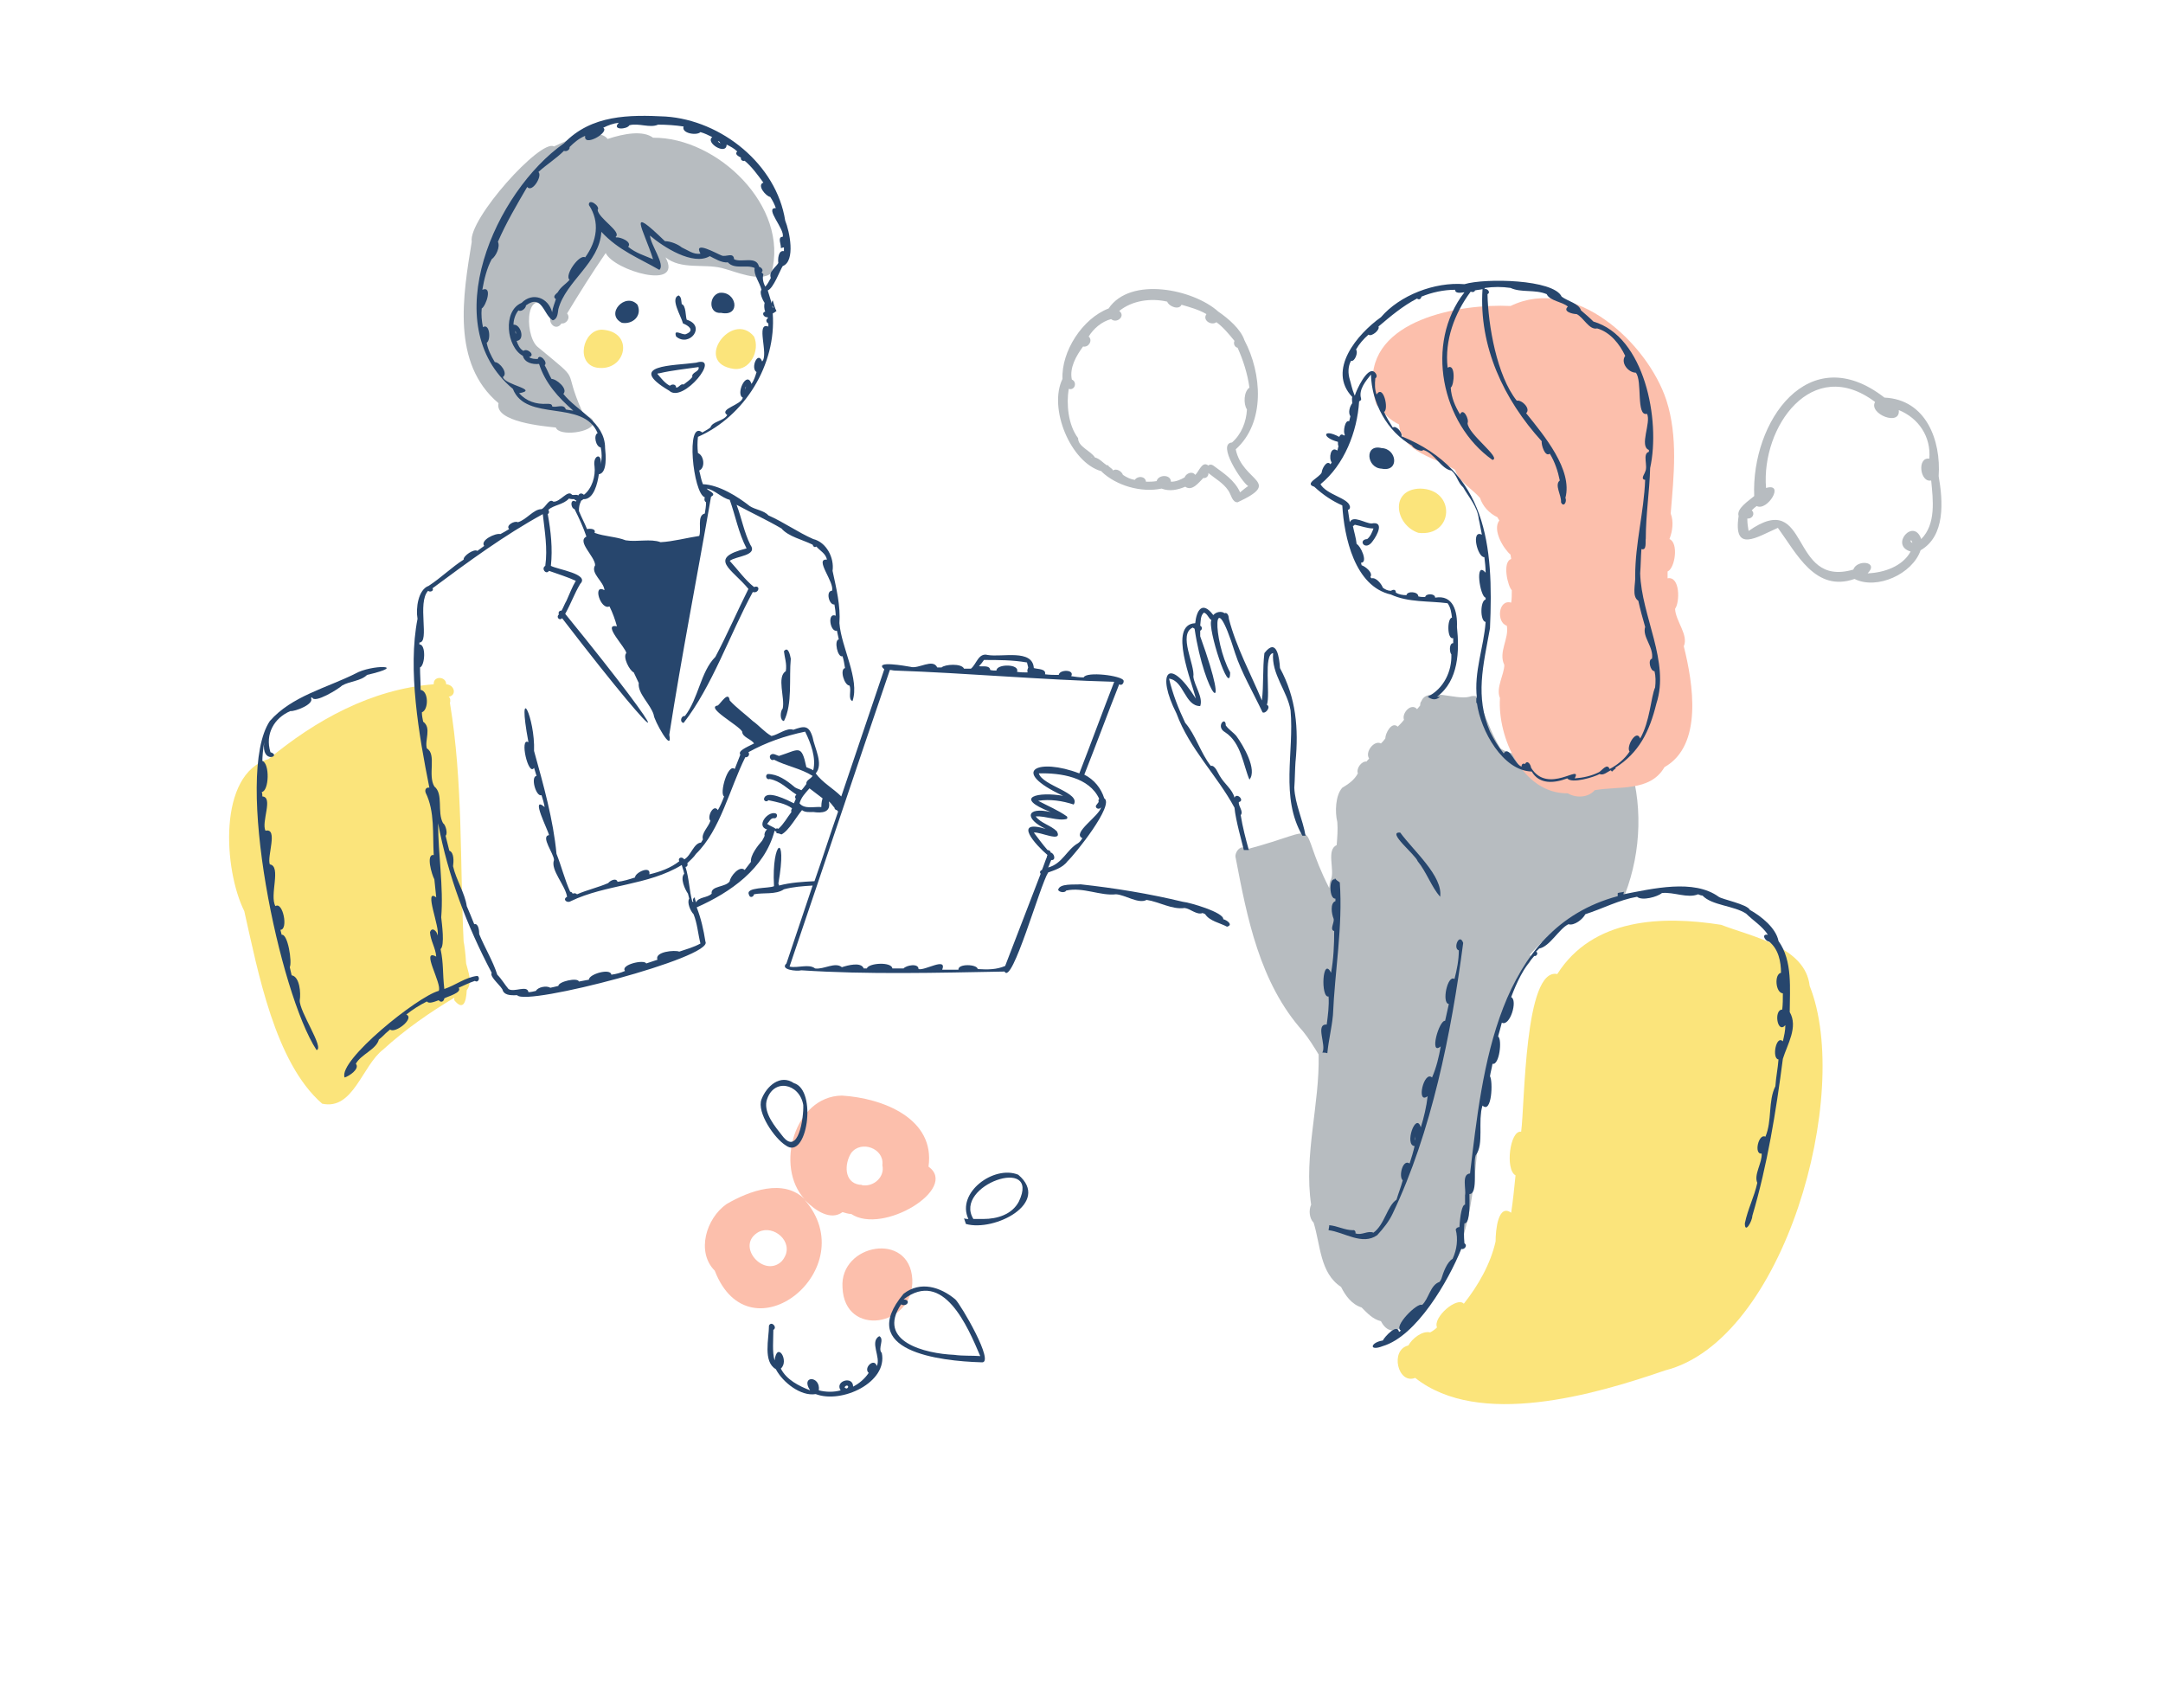 <?xml version="1.0" encoding="utf-8"?>
<!-- Generator: Adobe Illustrator 24.3.0, SVG Export Plug-In . SVG Version: 6.00 Build 0)  -->
<svg version="1.1" id="レイヤー_1" xmlns="http://www.w3.org/2000/svg" xmlns:xlink="http://www.w3.org/1999/xlink" x="0px"
	 y="0px" viewBox="0 0 347.1 274.1" style="enable-background:new 0 0 347.1 274.1;" xml:space="preserve">
<style type="text/css">
	.st0{fill:#FBE47B;}
	.st1{fill:#B7BCC0;}
	.st2{fill:#FCBFAC;}
	.st3{fill:#27466D;}
</style>
<g id="レイヤー_1_1_">
</g>
<g id="作業レイヤー">
	<g>
		<path class="st0" d="M227.6,85.5c5.7,0.7,6.1-7,0.3-7.1C223,78.5,223.8,84.2,227.6,85.5z"/>
		<path class="st0" d="M117.8,59.2c2.6,0.3,4.2-3,3.2-5.2C117.5,49.7,111.1,58.3,117.8,59.2z"/>
		<path class="st0" d="M96.6,52.9c-3.1,0-4.3,5.5-0.8,6.1C100.5,59.7,101.9,53.2,96.6,52.9z"/>
		<path class="st0" d="M74.8,154.6c-0.1-1.7-0.3-3.1-0.4-3.5c-0.6-12.5-0.1-25.7-2.2-38.3c0.1-0.3,0.1-0.8-0.2-1l0,0
			c1.3-0.2,1-1.9-0.4-2c0-1.3-2.1-1.4-2,0c-10.1,0.8-19,5.8-26.5,12c-8.2,2.4-7.2,17.8-3.9,24.4c2.2,9.7,4.9,24.3,12.5,30.9
			c5,1.1,6.4-6.1,9.8-8.7c3.5-3.2,7.4-5.9,11.4-8.3c0,0.1,0,0.3,0,0.4c1.4,1.7,1.9,0.4,2-1.6C75.9,157.6,75.1,155.9,74.8,154.6z"/>
		<path class="st0" d="M290.4,158.2c-0.7-6.3-9.3-7.9-14.2-9.8c-9.5-1.5-20.6-1.1-26.3,7.9c-5.3-1.1-5.2,21-5.8,25.3
			c-1.8-0.3-2.6,6.1-0.9,7c-0.2,2-0.4,4-0.7,6c-2.1-1.5-2.5,2.8-2.5,4.6c-0.8,3.6-2.8,7.1-5.1,10c-1.1-1.2-5,2.2-4.3,3.8
			c-0.3,0.3-0.7,0.6-1.1,0.8c-1.3-0.3-2.9,1-3.5,2.1c-3,0.7-1.7,6.3,1.1,5.2c10.2,8.1,28.8,2.7,40.1-1.2
			C286.3,215.1,297.3,175.5,290.4,158.2L290.4,158.2z"/>
		<path class="st1" d="M95.2,67.8c0-1-1.3-0.9-1.7-1.6c-3.5-7.8,0.3-4.3-7.3-10.6c-2.2-2.1-1.8-10.7,2.5-5.3
			c-1.2,1.1,0.4,3.1,1.4,1.6c0.8,0.1,1.5-0.9,0.9-1.6c2-3.3,4-6.5,6.2-9.7c1.3,2.8,12.5,6.1,9.6,0.7c2.5,2,6.1,1,9,1.7
			c2.1,0.5,6.2,2.4,8,0.8c2.9-10.7-8.7-21.8-19-21.7c-1.6-1.2-4.6-0.7-7.3,0.2c-0.7-1-3-1.5-8.6,1.2c-2.1-1.3-13.8,11.7-13.2,15.3
			c-1.4,8.6-3.3,19.5,4.3,25.9c-0.7,3,7.3,3.7,9.2,3.9C89.7,70.1,95.2,69.4,95.2,67.8z"/>
		<path class="st1" d="M209.1,165.5c0.9,1.1,1.7,2.4,2.5,3.7c0.2,8-2.4,16.1-1.2,24.1c-0.4,0.9-0.3,2.2,0.4,2.9
			c1.1,3.5,1,8.1,4.4,10.3c0.7,1.4,1.7,2.8,3.3,3.3c0.9,0.9,1.8,1.9,3.1,2.2c2,3.8,5.2-0.7,6.8-2.6c10.4-10.1,7.3-26.3,10.7-39.2
			c1.1-1.4,1.3-4.3,1.5-6.1c0.2-0.8,0.5-1.5,0.8-2.3l0,0c0.9-2.1,1.5-4.4,2.9-6.2c0.6-0.5,1.9-1.5,1.2-2.4c0.6-0.7,1.2-1.3,1.9-2
			c0.5,0.1,1-0.4,0.9-0.9c3.4-3.5,8.6-4.6,12.5-6.9c2.6-6.8,2.9-14.8,0.4-21.7c-0.5-2.8-10.9,6-17.1,1c1,0,3.2,1.8,3.4,0.1
			c-1.3-2-4.8-1.3-6.7-2.7c-1.2-1.9-2-4-2.8-6c-0.2-0.4-0.1-1.1-0.6-1.3c0.3-1.1-0.8-1.3-1.6-1c-2.2,0.6-6.8-1.6-7.7,0.7
			c-0.2,0.2-0.2,0.5-0.2,0.7c-0.2,0.2-0.3,0.4-0.5,0.6c-0.9-1.1-2.5,0.6-2.1,1.7c-0.3,0.4-0.6,0.7-1,1.1c-1-0.9-2,1.1-2,1.9
			c-0.2,0.3-0.4,0.5-0.7,0.8c-1.1-0.6-2.6,1.4-1.9,2.4c-0.1,0.2-0.3,0.3-0.4,0.5c-0.8-0.1-1.7,1.1-1.4,1.9c-0.6,1.1-1.5,1.7-2.5,2.3
			c-1.1,1.2-1.2,3.9-0.8,5.5c0.1,1.2,0,2.4-0.1,3.7c-1.7,0.8-0.3,3.9-0.9,5.5c-0.3,0.4-0.2,0.9-0.3,1.4c-5.7-11.2-0.1-9.7-13.3-6.2
			c-0.8-1-2,0.5-1.7,1.4C200.1,147.1,202.1,157.7,209.1,165.5z"/>
		<path class="st1" d="M311.1,76.4c0.4-5.7-2-12.3-8.7-12.6c-12.2-9.5-21.4,3.9-20.9,15.8c-0.8,0.7-2.9,2-2.5,3.2
			c-0.9,6,2.9,3.4,6.3,1.9c3,4.1,6,10.4,12.3,8.2c3.6,1.8,9.3-0.8,10.6-4.6C312.2,86,311.8,80.4,311.1,76.4z M306.6,86.9
			c0-0.1,0-0.2,0.1-0.2l0,0c0.1,0.1,0.1,0.3,0.2,0.4C306.8,87.1,306.7,87,306.6,86.9z M308.3,86.5c-1.2-3.5-5.1,1-1.7,2
			c-1.3,2.4-4.3,3.4-6.9,3.5c1.9-1.9-1.7-2.3-2.3-0.6c-10.4,3-6.8-13.2-16.8-6.2c-0.1-0.6-0.2-1.2-0.2-1.8c0,0,0-0.1,0-0.2
			c0.8,0.1,1.3-0.8,0.7-1.3c0.3-0.3,0.5-0.5,0.8-0.7c1.7,0.9,4.6-3.8,1.5-2.9c-0.8-9.8,7.4-21.4,17.5-13.8c-1.1,1.9,4.1,4,3.8,1.3
			c3.2,1.3,5.2,4.3,4.9,7.8c-2-0.3-1.5,3.9,0.3,3.5C310.2,80.2,310.7,84.1,308.3,86.5z"/>
		<path class="st1" d="M198.6,80.6c7.3-3.4,0.8-3.2-0.3-8.5c4.8-4.3,4.2-12.2,1.4-17.5c-0.6-1.8-2.6-3.5-4.2-4.6
			c-4-3.6-14.1-5.7-17.6-0.5c-4.2,1.6-7.6,6.9-7.4,11.3c-2.3,4.7,1.3,13.4,6.2,14.8c0,0,0.1,0,0.1,0.1c2.3,2.2,6.3,3.4,9.6,2.7
			c1.3,0.5,2.6,0.2,3.8-0.3c1.1,0.8,2.2-0.7,2.9-1.4c0.5,0.1,0.9-0.4,0.8-0.8c1.1,0.9,2.4,1.6,3.2,2.8
			C197.6,79.4,197.7,80.6,198.6,80.6z M175.2,73.4c0,0,0-0.1-0.1-0.1C175.2,73.3,175.3,73.3,175.2,73.4
			C175.3,73.3,175.2,73.4,175.2,73.4z M194.7,74.7c-0.3-0.2-0.6-0.2-0.8,0c-1-0.8-1.5,1-2.1,1.5c-0.5-0.7-1.5-0.2-1.7,0.4
			c-0.7,0.4-1.4,0.7-2.2,0.7c0-1.2-2-1.2-2.3-0.1c-0.6,0.1-1.1,0.1-1.7,0.1c-0.1-0.9-1.3-1-1.8-0.3c-0.7-0.1-1.3-0.4-1.9-0.8
			c-0.2-0.6-1.1-1.1-1.6-0.7c-0.1-0.4-0.7-0.5-0.8-0.9l-0.1,0.1c-0.7-0.4-1.2-1.1-2-1.3c-0.7-1.1-2.7-1.7-2.7-3.1
			c-1.6-2.1-1.9-5.5-1.5-7.9c1,0.3,1.4-1.1,0.5-1.5c-0.4-1.9,0.7-3.8,1.8-5.3c0.9,0.2,1.6-1,0.9-1.6c0.8-1.3,2.1-2.4,3.6-2.8
			c0.9,0.8,2.4-0.5,1.3-1.3c2.1-1.7,5.1-2.1,7.7-1.5c0.3,0.8,1.9,1.4,2.3,0.5c1.4,0.4,2.8,0.8,4,1.5c-0.7,1,0.8,1.9,1.6,1.3
			c1.1,0.8,2,1.9,2.9,3c-0.2,0.4,0,1,0.5,1.1c0.9,2,1.6,4.2,1.9,6.4c-0.9,0.6-1,2.6-0.4,3.5c-0.1,2-0.9,4-2.4,5.3
			c-2.5,0.2,1.6,6.4,2.6,7c-0.5,0.3-0.9,0.7-1.3,1C198.1,77,196.3,75.9,194.7,74.7z"/>
		<path class="st2" d="M220.8,64.7c0.1,0.4,0.4,0.6,0.7,0.6c0.6,1.2,1.7,2.2,3,2.8l0,0c0.4,4.5,5.9,5.3,9,7.3c0.6,1.9,2.7,3,4,4.5
			c0.4,1.3,1.5,2.5,2.8,3.1c0.1,0.2,0.2,0.4,0.3,0.5l0,0l0,0c-1.2,1.6,0.8,4.7,1.8,5.5c0,0.2,0.1,0.5,0.1,0.7
			c-1.5,0.5-0.5,4.5,0.1,5c0,0.7,0,1.4-0.1,2c-2.1-0.6-2.4,3.2-0.7,3.7c0.4,2.1-1.4,4.2-0.4,6.3c0,1.5-1.4,3.7-0.7,5.3
			c-0.4,6.3,3.6,15.4,10.9,15.3c1.3,0.8,3.3,0.7,4.3-0.5l0,0l0,0l0,0l0,0c3.8-0.7,8.9,0.3,11.2-3.7c6.2-3.5,4.6-13.4,3.1-19.4l0,0
			c0.8-1.8-1.3-4-1.4-6c0.8-1.1,0.8-5.3-1.2-4.9c0-0.4,0-0.7,0-1.1c1.2-0.5,1.8-4.6,0.3-5.2l0,0l0,0c0.5-1.3,0.7-2.8,0.2-4.1
			c0.5-6.1,1.2-12.3-0.7-18.2l0,0c-3-9.1-14.7-20.1-25-15.1c-8.2-0.4-22.9,2.2-22.1,12.7C220.3,62.6,220.5,63.7,220.8,64.7z"/>
		<path class="st2" d="M114.7,203.9c5.6,14.5,24.1-0.3,14.4-11.4c0.1,0.1,0.1,0.1,0.2,0.2l0,0c1.6,1.6,4,3.2,5.9,1.8l0,0l0,0
			c0.4,0.1,0.9,0.3,1.4,0.3l0,0c5.1,3.4,17.3-4.1,12.4-7.6l0,0l0,0c1.1-7.7-7.3-11-13.9-11.4c-7.6,0.1-10.8,11.4-6,16.6l0,0l0.1,0.1
			c-3.4-3.5-9-1.4-12.6,0.7C113.3,195.5,111.7,200.9,114.7,203.9L114.7,203.9z M137.9,190.1c-2.5-0.4-2.4-3.4-1.3-5.1
			c1.6-2.1,5.3-0.7,5,1.9v0.1l0,0c0.4,1.8-1.3,3.4-3.1,3.2h-0.1l0,0l0,0l0,0l0,0C138.3,190.1,138.1,190.1,137.9,190.1z M126.1,201.3
			c-0.2,0.5-0.5,1-0.9,1.3l0,0c-2.8,2.2-6.9-2.5-3.8-4.7l0,0C123.6,196.3,127,198.7,126.1,201.3z"/>
		<path class="st2" d="M146.4,205.3c-0.4-7.8-11.7-5.7-11.2,1.3C135.5,214.7,146.7,212.9,146.4,205.3z"/>
	</g>
	<g>
		<path class="st3" d="M99.8,51.8c1.7,0.3,3.3-1.1,2.5-2.9C100.4,46.8,97,50.4,99.8,51.8z"/>
		<path class="st3" d="M115.7,50.2c3.3,0.7,2.5-3.6-0.3-3.2C113.7,47.5,113.7,50.4,115.7,50.2z"/>
		<path class="st3" d="M110.1,53.6c-0.5,0.3-2.1-1-1.6,0.4c2.1,1.8,4.9-1.7,1.7-2.7c-0.2-0.5-0.1-2.3-0.8-2.5
			c-0.1-0.5,0-1.1-0.5-1.4c-1.4,0.5,0.4,3.3,0.7,4.5C110.4,52.2,111.6,53,110.1,53.6z"/>
		<path class="st3" d="M107.4,62.7c2.2,2.1,8.5-5.8,4.3-4.5C108.1,58.7,100.3,58.5,107.4,62.7z M105.8,59.9c2.1-0.5,4.3-0.7,6.3-1
			c0.2,0.8-1.2,0.8-1,1.6c-0.4,0.5-0.9,0.8-1.4,1.2c-0.5-0.2-0.7,0.5-1.2,0.5c0-0.6-0.7-0.6-1-0.3c-0.8-0.4-1.4-1.2-2-1.9
			C105.5,59.9,105.7,59.9,105.8,59.9z"/>
		<path class="st3" d="M126.9,105.7c-0.1-0.5-0.4-2.1-1.1-1.2c0.1,1,0.5,2,0.3,3.2c-1.5,0.9-0.1,4.3-0.5,6c-0.4,0.4-0.5,1.9,0.2,2
			C127.2,113,126.6,108.8,126.9,105.7z"/>
		<path class="st3" d="M54.9,110c1.2-0.7,3-0.7,4-1.7c6.9-1.6,0.7-1.7-1.9-0.2c-4.6,2.3-10.2,3.6-13.7,7.6
			c-5.8,8.7,1.6,43.8,7.5,52.8c1.3-0.3-2.8-6.2-2.7-8c0.2-1.1,0-3.8-1.3-4c-0.1-0.4-0.2-0.9-0.3-1.3c0.4-0.8-0.3-5.4-1.3-5.2
			c-0.1-0.3-0.1-0.5-0.2-0.8c1.3,0,0.4-4.6-0.8-3.8c-1-1.7,1-6.4-0.9-6.7c-0.5-1.2,1.4-5.9-0.7-5.4c-0.7-1.4,1.3-5.4-0.5-5.5
			c0-0.2,0-0.5-0.1-0.7c1.2-0.2,1.3-4.6,0.1-5c0-0.6,0.1-1.9,0.3-3c-0.5,3.6,2.9,2.2,1,1.6c-0.9-2.9,0.6-5.5,3.2-6.6
			c0.7,0.1,3.9-1.1,3.3-2.1c0.1,0,0.1-0.1,0.2-0.1C50.4,113,54.4,110.5,54.9,110z"/>
		<path class="st3" d="M215.4,81.1c0.3,5.1,2,13,7.8,14.3c2.8,1.3,6.1,1,9.1,1.4c0.5,0.7,0.6,1.5,0.7,2.3c-0.8,0.1-0.8,3.6,0.2,3.3
			c0,0.3,0,0.5,0,0.8c-0.7,0-0.6,1.5-0.3,1.8c0.1,2.7-1.2,5.5-3.8,6.8c0.7,0.5,1.3,0.6,2,0c-0.2,0-0.3,0-0.5,0
			c3.5-2.6,3.6-7.4,3.2-11.2c0.1-2.5-0.6-5.2-3.5-4.7c0-0.7-1.5-0.7-1.6-0.1c-0.4,0-0.7,0-1.1-0.1c0-0.8-1.8-0.9-1.9-0.2
			c-0.6,0-1.2-0.1-1.7-0.4c0-0.6-0.5-0.5-0.8-0.3c-0.5,0-0.9-0.2-1.3-0.5c-0.2-0.6-1.1-1.7-1.8-1.5c-0.1-0.1-0.1-0.1-0.2-0.2
			c0.5-0.7-0.8-1.7-1.4-1.9c0-0.1-0.1-0.3-0.1-0.4c1.2,0-0.1-2.8-0.7-3c-0.1-1-0.4-1.9-0.6-2.9c0.1,0,0.2-0.1,0.3-0.2
			c1,0.2,2,0.6,3,0.6c-0.2,0.6-0.5,1.3-1,1.7c-1.6,0.1-0.3,2.1,0.9,0.3c0.7-0.9,1.9-3.2-0.2-2.8c-1,0-3-1.4-3.5-0.2l0,0
			c-0.1-0.6-0.2-1.3-0.3-2c0.3,0,0.4-0.4,0.3-0.6c-0.3-1.3-3.7-1.8-4.7-3.5c3.8-3.1,5.9-8.4,6.2-13.3c0.2-0.1,0.4-0.2,0.3-0.5
			c-0.4-1.4,0.8-2.8,1.6-3.8c0.1,4.5,2.6,9.2,6.6,11.4c0.1,0.4,1.5,1.1,1.8,0.7c1.8,0.5,2.9,3.1,4.5,3.3c0.9,0.7,1,1.9,1.9,2.7
			c0.9,1.6,2.3,3.1,2.5,5.1l0,0c0.2,0.8,0.3,1.6,0.5,2.5c-1.8-0.9-0.7,3.7,0.4,3.6c0.1,0.9,0.2,1.6,0.2,2.5c-1.8-2.1-0.9,3.9,0,4
			c0,0.1,0,0.2,0,0.3c-0.9,0.2-0.9,3.5,0,3.6c-0.3,4.1-1.9,8-1.4,12.2c0,0,0,0-0.1,0c0,0.3,0,0.6,0,0.8h0.1c0.6,4.5,4.2,10.9,8.8,11
			c1.2,2.1,3.6,1.9,5.7,1.1c0.7,0.9,4.3-0.2,5.2-0.7c0.6,0.3,1.3-0.4,1.8-0.6c0.1,0.1,0.1,0.2,0.2,0.2c0.2-0.2,0.4-0.4,0.6-0.5
			l-0.1-0.1c3.8-2.4,5.5-5.8,6.6-10.3c2.2-6.7-2.4-14-2.6-20.9l0,0c0.1-1.3,0.1-2.6,0.2-3.9c0.9,0.3,0.6-1.2,0.7-1.7
			c0-3.8,0.6-7.5,0.7-11.3c1.7-7.7-0.9-21.1-9.1-23.5c-0.6-0.6-1.3-1.2-2-1.8c-0.3-1.1-2.2-1.5-3.1-2.2c-1.3-2.8-12.3-3-15.6-2
			c-4.8-0.4-10.4,1.8-13.4,5.3c-3.8,2.7-8.7,8.5-4.6,12.8c-0.1,0.3,0,0.7,0,1c-0.4,0.5-0.7,1.5-0.3,2.1c-0.1,0.3-0.1,0.5-0.2,0.8
			c-0.7-0.3-1,1.8-0.7,2.1c0,0.1,0,0.1-0.1,0.2c-0.4-0.3-0.6-0.2-0.8,0.2c-2.6-1.4-2.9,0.1-0.2,0.8c0,0.3,0,0.6,0.1,0.7
			c-0.1,0.2-0.1,0.5-0.2,0.7c-1.1-0.8-1.4,1.3-0.9,1.9c-0.1,0.1-0.1,0.2-0.2,0.3c-0.6-0.8-1.4,0.8-1.4,1.3c-0.3,0.8-2.9,1.8-1.2,2.3
			C212.3,79.4,213.8,80.4,215.4,81.1z M216.6,60.9c-0.3-1-0.3-2.1,0.2-3c0.6,0.2,1.2-1.4,0.8-1.8c0.5-0.9,1.2-1.7,2-2.4
			c0.5,0.4,1.9-0.8,1.6-1.3c2-1.7,3.9-3.3,6.2-4.5c0.2,0.2,0.6,0.2,0.7-0.3c1.7-0.7,3.6-1.1,5.4-1.1c0,0.6,0.8,0.5,1.5,0.4
			c-6.4,8.2-3.7,21.1,4.5,26.9c1.5-0.3-3.9-4.1-4-5.9c0.3-0.6-0.7-2.6-1.2-1.4c-0.8-1.3-1.4-2.7-1.5-4.3c0.6-0.4,0.8-4-0.5-3.2
			c-0.5-4.4,1.1-8.7,3.7-12.2c0.3,0.1,0.6,0.1,0.7-0.2c0.4-0.1,0.8-0.1,1.2-0.2c-0.6,9.2,3.4,17.7,9.5,24.4c-0.1,0.5,0.5,2.6,1.3,2
			c0.8,1.3,1.3,2.8,1.6,4.3c-0.9,0.7,0.3,2.4,0.2,3.5c0.4,0.9,1-0.1,0.7-0.7c1.2-4.5-3.4-10-6.3-13.6c0.8-0.7-0.7-2.2-1.5-2
			c-3.2-4-4.6-12.1-4.7-17.1c0.6-0.3-0.1-1-0.5-0.8c0-0.1,0.1-0.1,0.1-0.2c1.4-0.2,2.7-0.2,4.1,0c1.7,0.8,3.9,0.2,5.8,1
			c0.5,1.1,2.5,1.2,3.4,2c-0.9,0.8,0.8,1.2,1.4,1.2c1.1,0.5,2,2.6,3.3,2.3c2.1,0.6,3.6,2.5,4.5,4.4c-0.8,1.1,0.5,2.7,1.7,2.7
			c1.1,1.3,0,7.1,1.8,6.6c0.7,1.4-1.3,5.2,0.3,5.8c0,0.1,0,0.2,0,0.3c-1.1,0.3-0.1,2.3-0.6,3.2c-0.1,0.4-0.8,1.2,0,1.3
			c-0.2,5.2-1.6,10.2-1.6,15.4l0,0c0.1,1.2-0.6,3.3,0.5,4c0.3,1.4,0.7,2.8,1.1,4.2c-0.5,1.6,1.4,3.2,1.1,5.1c-0.7,0.1-0.3,2,0.4,2
			c0.2,0.8,0.2,1.7,0.1,2.6c-0.7,1.6-0.8,5.4-2.4,8.2c-0.6-1.6-2.3,1.3-1.7,2.1c-0.8,1.2-1.9,2.1-3.2,2.8c-0.4-1-1.2,0.2-1.7,0.5
			c-1.2,0.6-2.5,0.9-3.9,1c1.3-2.5-4.3,2.7-7-1.7c-0.1-0.6-0.6-1.3-1-0.6c-0.3-0.2-0.6,0.1-0.5,0.4c-1.1-0.2-2-3.5-2.9-2.1
			c-0.9-1.1-1.6-2.3-2.2-3.5c-2.4-5.7-1.1-10.5,0-16.6c0.6-13.3-0.5-25.2-14.2-30.8c0.2-0.5-0.8-1.8-1.4-1.4c-0.5-0.8-1-1.6-1.4-2.5
			c0.8-0.4-0.1-4.5-1.2-2.8c-0.3-0.8-0.3-1.7-0.2-2.6c0.5-0.3,0-1-0.3-1.1c-1.1-0.5-2.7,2.9-3,3.9C216.9,62.3,216.8,61.5,216.6,60.9
			z"/>
		<path class="st3" d="M221.7,71.9c-2.8-0.7-2.4,3.2,0,3.3C224.6,75.8,224.2,72,221.7,71.9z"/>
		<path class="st3" d="M213.9,162.9c0.3-7.1,1.6-14.2,1.1-21.3c-0.3-0.2-0.6-0.4-0.8-0.7c0,0.1,0,0.2,0,0.2c-1-0.2-0.9,3.2,0.1,3.1
			c0,0.1,0,0.3,0,0.4c-0.9,0.3-0.6,2.1-0.3,2.8c0.2,0.6-0.7,1.8,0.1,2c0,2.2-0.1,4.5-0.5,6.7c-1.4-2.8-1.7,4.1-0.4,3.8
			c0.1,1.5-0.1,3-0.3,4.5c-1.9-0.1,0,3.3-0.7,4.5c0.3,0,0.5,0,0.8,0.1C213.2,166.9,213.7,165,213.9,162.9z"/>
		<path class="st3" d="M221,198.2c1-1.1,1.9-2.2,2.5-3.5c6.2-13,9.4-28.9,11.3-43.4c-0.6-1.7-1.7,0.9-0.7,1.2c0,1.5-0.3,3.1-0.7,4.6
			c-1.1-0.8-2.1,3.9-0.9,4c-0.2,0.9-0.4,1.8-0.6,2.7c-1-0.1-2.6,5.7-0.7,4.1c-0.3,1.7-0.7,3.4-1.4,5c-1.3-1.2-2.6,4.4-0.7,3
			c-0.2,1.7-0.6,3.4-1.1,5c-0.8-2.6-2.7,2.9-1,3c-0.2,0.9-0.5,1.9-0.8,2.8c-1.1-0.8-1.8,2.1-1.1,2.7c-0.3,1.1-0.7,2.1-1,3.1
			c-1.5,1-1.9,4-3.7,5.3c-0.9-0.4-1.9,0.5-2.9,0.1c0.1-0.2-0.1-0.6-0.4-0.5c-1.3,0-2.5-0.7-3.8-0.8l0,0l0,0c0,0,0,0,0,0.1l0,0l0,0
			l0,0l0,0c0,0.2-0.1,0.5-0.1,0.7C215.7,197.7,218.6,199.9,221,198.2z M227.1,182.3c0,0.2,0,0.5-0.1,0.7
			C227,182.7,227.1,182.5,227.1,182.3z M213.2,196.6L213.2,196.6L213.2,196.6L213.2,196.6L213.2,196.6z"/>
		<path class="st3" d="M224.7,133.6c-2.3-0.2,2.5,3.6,2.8,4.6c1.4,1.7,2.2,4.1,3.6,5.7C231.6,140.6,226.8,136.5,224.7,133.6z"/>
		<path class="st3" d="M287.2,162.4c0-3.7,0.5-8.2-1.8-11.4c-0.4-2.1-2.8-4-4.6-5c-0.4-0.9-4.5-1.7-5-2.1c-4-2.9-10.6-1.3-15.3-0.4
			c0-0.1,0.1-0.3,0.1-0.4c-0.3,0.1-0.7,0.1-1,0.2c0,0.2,0,0.3,0,0.5c-19.4,5.2-21.7,27.7-23.7,44.5c-1.4,0.1-0.6,2.5-0.8,3.5
			c0,0.5,0,1,0,1.5c-0.5,0-0.8,1.8-0.9,3.6c-0.2,0-0.5,0.1-0.6,0.4c0.4,1.5,0.2,3.2-0.5,4.7c-0.9,0.5-1.5,2.2-1.8,3.2
			c-0.1,0.2-0.2,0.4-0.3,0.5c-1.5,0.5-1.7,2.7-2.8,3.7c-0.7-0.5-4.7,3.5-3.4,4.1c-0.1,0.1-0.2,0.2-0.3,0.2c-0.3-1.4-2.3,0.8-2.6,1.4
			c-2,0.3-2.3,1.8,0,0.9c5.4-1.6,10.5-10.4,12.6-15.6c0.4,0.2,1.1-0.5,0.5-0.9c-0.1-1.1-0.1-2.2,0-3.2c1,0.1,0.8-3.9,0.8-4.7
			c1.5,0,0.5-4.8,1-6.2c1.4-1.8,0.3-5.5,1.1-8c1.5,1.4,1.7-3.9,1.2-4.7c0.1-0.7,0.3-1.3,0.4-2c1.1,0.3,1.6-3.9,0.9-4.4
			c0.2-0.7,0.4-1.4,0.6-2.2c1.3,0.7,2.6-3.6,1.5-4.1c0.9-2.4,2-4.7,3.7-6.6c0.4,0.1,0.7-0.5,0.3-0.7c0.2-0.2,0.3-0.3,0.5-0.5
			c1.7-0.3,3.2-3.2,4.7-3.9c0.9,0.3,2.3-0.8,2.7-1.6c2.8-0.9,5.4-2.3,8.3-2.8c0.8,0.7,3.3,0,4-0.6c1.9-0.2,4.1,0.9,5.8,0.2
			c0.2,0.1,0.5,0.2,0.7,0.2c1.5,1.6,5,1.6,7,2.9c1.1,1.1,2.6,2,3.5,3.4c-1.1-0.2-0.5,1,0.2,1.1c1.5,1.2,1.9,3.2,1.9,5
			c-1.1,0.2-0.9,3.2,0.3,3.3c0,0.9,0,1.7-0.1,2.6c-1.4,0-0.8,4,0.5,2.5c0,0.9-0.2,1.7-0.4,2.6c-1.1-1.1-1.8,2.8-0.7,2.9
			c-0.1,1.4-0.4,2.8-0.5,4.3c-1.2,2.4-0.5,5.5-1.6,8.1c-1.1-0.6-1.9,2.9-0.6,2.7c0.1,1.5-1.3,3.4-0.7,4.7c-0.5,2.3-1.5,4.1-2,6.5
			c0,1.8,1.2-0.4,1.2-1.2c2.4-8.1,3.8-16.7,4.9-25.2C286.8,167.6,288.6,164.8,287.2,162.4z"/>
		<path class="st3" d="M207.7,126.4c0.1-1.4,0.1-2.9,0.2-4.3c0,0,0,0,0,0.1c0.5-5.3,0.1-10.2-2.5-15c-0.1-1.6-0.5-5-2.5-2.4
			c-0.3,2.5-0.1,5.1-0.4,7.6c-1.8-4.3-4.1-8.5-5.3-13.1c0-0.4-0.2-1.1-0.7-0.9c-0.5-0.4-1.4-0.2-1.8,0.3c-1.8-2.4-2.7-0.7-2.9,1.3
			c-4.4,0.2-0.5,9.5,0.1,12.1c-4.4-7-6.4-4.1-3.1,2.4c2.1,5.7,6.5,9.9,9.3,15.1c0.2,2.1,1.2,5.5,1.5,6.8c0.3,0,0.6,0,0.8,0
			c-0.5-1.8-1-3.7-1.3-5.6c0.5-0.6-0.4-1.4-0.3-2.1c1-0.2-0.3-1.6-0.7-0.7c-0.3-1.3-1.6-2.2-2.3-3.4c-0.3-0.4-0.8-1.9-1.5-1.7
			c-1.6-2-2.5-5.1-4.1-6.9c-1.1-2.3-2-4.6-2.6-7.1c2.4,0.3,2.5,4.4,5,4.4c0.5-1.4-0.9-3.2-1.1-4.7c0.3-1.9-2.5-6.8-0.1-7.9
			c0.1,0.1,0.2,0.1,0.3,0.2c1.6,10.8,6.2,15.9,0.9,1.2c0-0.3,0-0.6,0-0.9c0.3-0.1,0.4-0.6,0-0.8c0.1-0.7,0-1.6,0.6-2.1
			c0.6,0.2,0.7,0.9,1.2,1.2c-0.7,1.2,3,12.6,3,8.4c-2.8-5.2-2.9-15,0.8-3.1c1,3.1,3,6.5,4.4,9.5c0.5,0.3,1.4-0.9,0.7-1.2
			c0.6-1.7-0.6-8.1,1-8.3c-0.3,3.4,2.3,6.1,2.8,9.2c0.6,6.7-1.7,13.9,1.9,20.1c0.2,0,0.4,0,0.5,0C209.1,131.6,207.8,129,207.7,126.4
			z"/>
		<path class="st3" d="M198.4,118.1c-0.5-0.6-1.2-1-1.7-1.7c0-1.6-1.7,0.2-0.1,1.1c2.6,1.7,2.9,5.3,3.9,7.6
			C201.8,123.5,199.5,119.6,198.4,118.1z"/>
		<path class="st3" d="M196.3,147.5c0.1-1.1-5.4-2.7-6.5-2.8c-5.4-1.3-10.9-2.2-16.4-2.8c-1,0.1-3.4-0.2-3.6,0.9
			c0.2,0.4,1.1,0.5,1.3,0.1c2.7-0.6,5.5,0.9,8,0.6c1.5,0.1,3.6,1.6,4.9,0.9c2,0.3,4.1,1.6,6.1,1.3c0.9,0.1,2,1.2,2.9,0.8
			c0.1,0.1,0.3,0.1,0.4,0.2c0.7,1.1,2.4,1.4,3.5,2C198,148.4,196.8,147.6,196.3,147.5z"/>
		<path class="st3" d="M153.3,208.5c-2.4-2-5.6-3-8.3-0.9c-7.7,9.2,5.7,10.8,12.5,11C159.8,218.9,154.1,209.2,153.3,208.5z
			 M153.1,217.4c-4.6-0.2-12.5-2.1-8.5-8.1c0.9,0.5,1.7-0.7,0.4-0.8c6.4-4.9,10.3,4.4,12.3,9.1C156,217.5,154.5,217.6,153.1,217.4z"
			/>
		<path class="st3" d="M141.5,217.1c-0.7-0.7,0.5-2.2-0.4-2.7c-1.6,0.9,0.3,3.4-0.4,4.8c-0.4-1.4-2.2,0.3-1.3,1.1
			c-0.6,0.9-1.5,1.7-2.5,2.2c0-1.8-3-0.9-2,0.6c-1.1,0.3-2.3,0.3-3.5,0c0.3-2.4-3-2.4-1.4,0c-1.8-0.7-3.8-1.7-4.7-3.5
			c1.4-1.2-0.6-4.5-1-1.3c-0.4-1.3-0.2-3.3-0.2-4.9c0.7-0.4-0.3-1.5-0.7-0.7c0,2.1-1,5.8,1.1,7c1.1,2.1,4,4.4,6.4,4
			C135.1,225.3,142.5,221.8,141.5,217.1z M135.9,222.8c-0.1,0-0.5-0.1-0.3-0.3C135.9,222.1,136.4,222.5,135.9,222.8z"/>
		<path class="st3" d="M126.1,183.8c3.4,2.5,5.1-8.9,1.3-10c-2.2-1.5-4.4,0.5-5.2,2.6C121.4,178.5,124.3,182.7,126.1,183.8z
			 M127,183.4L127,183.4L127,183.4L127,183.4z M123,176.7c1-3.8,5.3-2.9,5.9,0.6c0.1,2-0.8,8.4-3.4,4.9
			C124.4,180.8,122.6,178.7,123,176.7z"/>
		<path class="st3" d="M163.4,188.5c-3.9-1.6-10,2.9-8,7.1c-0.2,0-0.4,0-0.7-0.1c0.1,0.3,0.2,0.6,0.3,0.9
			C159.6,197.7,168.7,193,163.4,188.5z M163.5,192.8c-1.1,2.1-3.5,2.8-5.7,2.8l0,0c-0.5,0-1.1,0-1.6,0
			C152.9,190.2,167.1,185.3,163.5,192.8z"/>
		<path class="st3" d="M171.3,138.2c1.2-1.1,7.6-9.1,5.9-10.1c-0.5-1.6-1.6-3-3.2-3.8c1.9-4.8,3.7-9.7,5.6-14.5
			c0.4,0.3,0.8-0.2,0.7-0.6c-0.3-0.8-6-1.5-6.4-0.5c-0.7,0-1.3-0.1-2-0.2c0.6-1.1-1.9-1.1-2-0.2c-0.7,0-1.4,0-2.2-0.1
			c0.2-0.9-1.1-0.8-1.8-1c-0.2-3.1-5.1-1.7-7.4-2.1c-1.5-0.4-1.8,1.5-2.7,2.2c-0.4,0-0.7,0-1.1,0c-0.4-0.9-3.1-0.7-3.6-0.2
			c-0.2,0-0.5,0-0.7,0c-0.7-1.5-3,0.3-4.3-0.1c-0.6-0.1-6-1.1-4.2,0.4c-2.3,6.8-4.6,13.6-6.9,20.4c-1.3-1.3-3-2.2-4.1-3.7
			c1.3-1.5-0.2-4.1-0.5-5.8c-0.6-2-1.4-1.8-3.1-1.2c-1-0.4-2.4,0.8-3.5,1c-1.1-0.6-2-1.7-3-2.4c-1.2-1.1-2.6-2.1-3.7-3.3
			c-0.2-1.6-1.4,0.4-1.9,0.8c-2.1,0.3,3.4,3.2,3.9,4.2c0,0.9,1.5,1.2,1.9,1.9c-1.4,0.7-2.6,1.2-2.2,1.8c-0.3,0.8-0.6,1.5-0.9,2.3
			c-1.1-1-2.5,4-1.7,4.4c-0.3,0.8-0.6,1.5-1,2.2c-0.7-1.1-1.8,1.1-1.2,1.7c-0.3,1-1.5,2-1.2,3c-0.1,0.2-0.2,0.3-0.3,0.5
			c-1.2,0.1-1.6,2.1-2.7,2.7c-0.3-0.5-1.1-0.3-0.8,0.3c-1.4,1.1-3.1,1.7-4.8,2.1c0.3-1.5-2.3-0.3-2.3,0.5c-0.9,0.3-1.9,0.6-2.8,0.7
			c-0.2-0.7-1.2-0.2-1.5,0.2c-1.6,0.7-3.4,1.1-5,1.8c-0.2-0.2-0.5-0.2-0.7-0.1c-0.1-0.2-0.2-0.3-0.4-0.3c-0.9-2-1.4-4.1-2.2-6.1
			c-0.5-5.4-2.1-11.1-3.6-16.5c0.2-5.3-2.8-11.6-0.9-1.4c-1.5-0.9,0,5.6,0.9,4.1c0.1,0.4,0.3,0.9,0.4,1.3c-1,0.1-0.1,3.4,0.8,3.1
			c0.2,0.6,0.4,1.3,0.5,1.9c-2.4-2,0.6,3.8,0.7,4.5c-1.4,0.2,0.8,3,0.8,4c-0.6,1.6,1.8,4,2.1,5.9l0,0c-0.8,0.4,0,1.1,0.6,0.7
			c5.6-2.7,12.4-2.5,17.8-5.8c0.1,0.4,0.3,0.9,0.4,1.4c-0.7,0.7,0.1,2.5,0.6,3.2c0.1,0.3,0.1,0.5,0.2,0.8c-0.4,0.6,0.2,2,0.7,2.5
			c0.6,1.5,0.7,3.1,1.1,4.7c-1.1,0.6-2.2,0.9-3.4,1.3c-0.7-0.3-4,0-3.5,1.3c-0.6,0.2-1.2,0.4-1.8,0.6c-0.3-0.7-4.2,0.2-3.4,1.2
			c-0.7,0.3-1.4,0.5-2.2,0.6c-0.1-1.1-3.6-0.1-3.6,0.8c-0.5,0.1-1.1,0.2-1.6,0.3c-0.2-0.7-3.3,0-3.3,0.7c-0.4,0.1-0.8,0.2-1.3,0.3
			c-0.6-0.4-2-0.1-2.3,0.5c-0.4,0.1-0.8,0.2-1.2,0.2c-0.2-1.2-2.3,0.1-3.2-0.5c-0.6-0.7-1.1-1.6-1.8-2.3c-0.7-2.2-2-4.3-2.9-6.5
			c0-0.5-0.1-1.8-0.8-1.6c-0.4-1-0.8-2-1.2-2.9c-0.3-2.1-1.7-4.2-2.2-6.4c0.1-0.7,0.2-2.2-0.6-2.5c-0.2-0.8-0.4-1.6-0.6-2.4
			c0.4-0.3,0-1.8-0.4-2c-1-1.8,0.1-4.7-1.4-5.9c-1.1-1.8,0.4-5.2-1.2-6.1c-0.4-1.3,0.8-3.3-0.6-4.3c-0.1-0.5-0.2-1-0.2-1.5
			c1.1-0.4,1.1-3.4-0.2-3.6c0-1.2-0.1-2.4-0.1-3.6c0.8-0.3,1-3.7-0.1-3.7c0-0.1,0-0.2,0-0.3c1.7,0-0.4-6.4,1.4-8.3
			c0.3,0.3,1,0,0.7-0.4c5.8-4.3,11.5-8.5,17.7-11.9c0.3,2.7,0.8,5.5,0.4,8.3c-0.7,0.4,0.1,1.5,0.6,0.8c1.4,0.5,3,1,4.3,1.6
			c-0.6,1-1,2.1-1.5,3.2c-0.3,0.5-0.5,1.1-0.8,1.6c-0.3-0.1-0.6,0.3-0.4,0.6c-0.5,0.3,0,1.1,0.5,0.6c18,23.4,18.6,21.5,0.5-0.7
			c1-1.8,1.4-3.1,2.4-4.8c1.6-1.6-3.6-2.3-4.7-2.9c0.3-2.8,0-5.5-0.5-8.3c0.3-0.2,0.2-0.5,0.1-0.7c0.9-0.8,2.4-0.8,3.3-1.8
			c0.3,0.1,0.6,0.1,0.9,0.1c0,0.1,0.1,0.2,0.3,0.2c0,0.1-0.1,0.1-0.1,0.2c-0.9-0.6-0.9,1-0.2,1.2c0.7,1.4,1.4,2.9,1.9,4.4
			c-1.6,0.8,1.4,3.2,1.4,4.6c-0.8,1.3,1.4,2.6,1.5,4c-2-1.1-0.6,3.3,0.8,2.6c0.5,1,0.9,2.1,1.2,3.2c-2.5-0.5,1.5,3.5,1.5,4.3
			c-0.6,0.6,0.5,2.8,1.2,3.1c0.3,0.6,0.5,1.1,0.8,1.7c-0.2,1.7,1.9,3.4,2.4,5.1c0,0.8,3.1,6.4,2.5,3.2c2-12.8,4.5-25.5,6.7-38.2
			c1-0.5-0.4-0.9-0.7-1.3h0.1c0,0,0,0-0.1,0c1.3,0.2,2.4,1.5,3.7,1.8c0.9,2.5,1.4,5.3,2.7,7.8c-6.4,1.6-2.3,3.3,0.3,6.5
			c-1.8,3.6-3.4,7.3-5.3,10.9c-2.4,2.4-2.7,6.7-4.9,9.5c-0.6-0.1-0.9,1-0.2,1.1c4.6-5.9,7.4-14.2,11.1-21c1,0.3,1.3-1.2,0.2-0.8
			c-1.5-1.2-2.6-2.8-3.9-4.2c1-0.8,4.6-0.8,3.3-2.6c-1-2-1.4-4.3-2.2-6.4c2.4,1.3,4.8,2.4,7.2,3.8c1.1,1.3,3.4,1.8,5,2.6
			c0.1,0.3,0.3,0.5,0.6,0.3c0.6,0.7,1.5,1.1,1.7,2.1c-2.1-0.2,1.3,3.7,0.8,5c-1,0-0.5,2.3,0.4,2.2c0.1,0.6,0.2,1.2,0.2,1.8
			c-1.4-0.6-0.9,2.7,0.2,2.4c0.1,0.5,0.2,0.9,0.3,1.4c-0.8,0.1-0.2,3,0.6,2.7c0.2,0.6,0.3,1.3,0.4,1.9c-0.9,0.2-0.1,2.8,0.7,2.8
			c0.4,0.7-0.3,2.2,0.5,2.5c1.2-3.5-1.8-8.6-2.1-12.5c0.2-2.8-0.5-5.6-1.1-8.4c0.3-2.1-1-4.6-3.1-5.1c-2.5-1.1-4.7-2.7-7.2-3.8
			c-0.7-0.8-2.1-0.9-3-1.5c-1.9-1.5-4.9-3.4-7.5-3.5c-0.3-0.7-0.4-1.5-0.6-2.2c1-0.4,0.8-2.4-0.2-2.8c-0.1-0.9-0.1-1.7,0-2.6
			c7.5-3.3,12.6-11.6,12-19.8c0.2-0.1,0.5-0.3,0.6-0.4c-0.3-0.5-0.4-1.1-0.6-1.7c-0.2,0.2-0.3,0.7,0.1,1.1l-0.1,0.1
			c-0.2-0.9-0.5-1.8-0.8-2.8c0.9-0.3,2-3.3,2.4-3.9c2.1-0.8,1.1-5.6,0.4-7.3c-1.4-9-10.2-16.1-19.2-16.7c-5.8-0.3-11.9-0.3-16.3,4.3
			c-11,7.7-20.6,29.1-8.2,39.4c2.1,5.4,11.3,1.6,13.6,7.1c-0.7,0.3-0.3,2.2,0.5,2.3c0.2,0.9,0.2,1.8,0,2.7c0.2-2-1.3-1.4-1,0.3
			c0.2,1.6-0.4,3.6-1.7,4.6c-0.3-0.3-0.7-0.3-0.9,0.1c-0.3-0.2-0.7,0-1-0.1c-0.7-0.9-1.9,1.2-3,1.1c-0.7-0.6-1.2,0.9-1.9,1.2
			c-1.3,0-2.4,1.7-3.8,2.1c-0.5-0.3-2,0.5-1.4,1.1c-0.5,0.3-1,0.6-1.4,0.8c-0.8-0.2-3.3,1-2.6,1.9c-0.4,0.3-0.7,0.5-1.1,0.8
			c-0.5-0.4-2.3,0.8-2.2,1.4c-1.9,1.2-3.6,2.9-5.6,4.2c-1.7,0.6-2.1,3.6-1.8,5.3c-1.6,8.1,0.2,18.6,1.9,27.1
			c-0.4-0.1-0.8,0.2-0.6,0.8c1.5,3,1.1,6.7,1.3,10c-1.3-0.2-0.3,3.2,0.1,3.9c0.1,1,0.2,1.9,0.3,2.9c-2.1-1.6,0.7,5,0.2,6.1
			c0-0.6-0.9-1.5-1.2-0.5c0.1,1.4,0.9,2.5,1,3.9c-2.6-1.4,1,4.4,0.4,5.5c-3.4,0.9-16.2,11.2-15.1,13.9c0.7-0.2,2.5-1.4,1.8-2.2
			c0.8-1.5,3.3-2.3,3.7-3.9c0.4-0.3,0.7-0.6,1.1-1l0,0c0.2-0.2,0.5-0.4,0.7-0.6c0.8,0.7,4-1.8,2.6-2.4c1-0.8,2.1-1.5,3.3-2.1
			c0.3,0.4,1.1,0.1,1.9-0.2c0.3,0.4,0.8,0.3,0.9-0.3c0.5-0.3,2.9-0.9,2.3-1.7c0.9-0.4,1.7-0.8,2.6-1.1c0.6,0.4,0.9-0.6,0.4-0.8
			c-1.9,0.2-3.5,1.5-5.3,2.1c-0.3-2.6-0.1-4-0.6-6.4c0.7-0.6,0.2-4.1,0.1-5.1c0.4-4.9-0.5-10.1-0.5-15.1c1.6,8.5,4.6,16.4,8.6,24
			c-0.4,0.7,1.7,2.2,1.8,2.9c0.4,0.8,1.5,0.7,2.3,0.7c1.4,1.8,31.6-6.1,30.2-8.6c-0.3-1.9-0.7-3.7-1.4-5.5
			c5.4-2.4,10.9-6.2,12.5-12.3c0.1,0.1,0.2,0.1,0.3,0.2c0,0.1,0,0.1,0,0.2c0.3,0,0.6,0.1,0.8,0.2c1.2-0.6,2.5-3,3.3-3.9
			c0.5,0.4,1.3,0.3,1.9,0.3h-0.1c1.4,0.2,2.9,0.1,2.5-1.7c0.4,0.3,0.6,0.7,0.9,1c0,0.2,0.2,0.4,0.4,0.4c0.1,0.1,0.1,0.2,0.2,0.2
			c-1.3,3.7-2.5,7.5-3.8,11.2c-1.9,0.1-3.8,0.2-5.7,0.7c0-0.1,0-0.2-0.1-0.3c1.5-8.5-1.1-6.9-0.7,0.3v0.1c-0.8,0.4-4.7,0.1-4,1.4
			c0.1,0.5,0.7,0.4,0.8-0.1c1.5-0.3,3.5,0.1,4.8-0.8c1.5-0.4,3-0.5,4.6-0.6c-1.4,4.2-2.8,8.3-4.2,12.5c-1.1,1,1.6,1.3,2.4,1.1
			c10.6,0.7,21.8,0.4,32.6,0.2c1.2,2.3,5.7-13.9,7-15.9C169,139.7,170.5,139.3,171.3,138.2z M119.6,62.6
			C119.6,62.6,119.5,62.6,119.6,62.6c0-0.2,0-0.4,0.1-0.6C119.7,62.2,119.6,62.4,119.6,62.6z M115.6,23c-0.2-0.1-0.3-0.2-0.4-0.3
			C115.4,22.6,115.5,22.8,115.6,23z M90.8,65.7c-0.3-1-1.6-0.2-2.2-0.5c0-0.4-0.4-0.4-0.8-0.4c-1.8,0.1-3.3-0.4-4.5-1.7
			c3.3-0.6-2.3-1.3-2.6-2.6c0.9-0.6-0.5-2.4-1.3-2.4c-0.6-1-1.1-2-1.3-3.1c0.7-0.4,0.5-3.2-0.6-2.5c-0.2-1-0.3-2-0.2-3
			c0.7-0.4,1.8-3.7,0.1-3c0.3-1.7,0.7-3.4,1.5-4.9c0.7-0.5,1.4-2,1-2.8c1.3-3,3-5.9,4.7-8.8c0.8,1,2.5-1.8,1.8-2.4
			c1.3-1.2,2.8-2.1,4.1-3.4c0.4,0.2,1-0.2,0.9-0.6c0.7-0.7,1.5-1.4,2.5-1.8c-0.3,1.9,4-0.6,2.9-1.3c0.8-0.4,1.6-0.7,2.5-0.8
			c-1.2,1.2,1.3,1.1,1.7,0.4c1.5-0.4,3.3,0.5,4.6-0.1c1.4,0,2.8,0.1,4.1,0.3c-0.4,1.1,2.1,1.5,2.7,0.9c0.7,0.2,1.3,0.5,1.9,0.8
			c-1.2,0.9,2.3,3,2.3,1.2c0.6,0.3,1.2,0.6,1.7,1.1c-0.5,0.5,0.3,0.8,0.6,1c-0.1,0.4,0.3,0.6,0.6,0.5c1.2,1,2.1,2.3,3,3.5
			c-1.1,0.4,0.4,2.2,1.1,2.3c0.4,0.6,0.7,1.2,0.9,1.8c-1.9-0.1,1.5,3.4,1.1,4.6c-0.9,0-0.2,1.3-0.3,1.8c0.2,0,0.3-0.1,0.5-0.1
			c0,0.2,0,0.4,0,0.6c-0.9-0.2-1,1.3-0.9,1.9c-0.4,0.7-1.6,1.4-1.2,2.4c-0.3,0.5-0.5,1-0.9,1.4c-0.3-0.6-0.5-1.3-0.3-2l0,0
			c-0.1-0.1-0.2-0.2-0.3-0.3c0.4-0.3,0-0.8-0.4-0.9c-0.4-1.8-2.8-0.6-4-1.2c-0.1-1.2-1.3-0.3-2-0.6c-0.8-0.3-4.6-2.5-3.4-0.3
			c-1.1,0.2-2.1-0.6-3-1c-0.6-0.5-1.8-1-2.7-1c-6.2-6-3.5-2.1-1.9,2.9c-1.4-0.6-2.8-1-4-2c0.7-0.8-1.3-1.6-1.9-1.5
			c0,0-0.1,0-0.1-0.1c1-0.8-2.7-2.9-2.9-4.3c0.5-0.6-1.5-2-1.4-0.8c1.8,2.7,1.3,5.8-0.6,8.4c-0.9-0.6-3.4,2.9-2.5,3.6
			c-0.6,0.7-1.4,1.1-1.9,2c-0.3,0.3-0.9,0.7-0.3,1.1c-0.2,0.7-0.5,1.3-0.6,2.1c-0.6-2.3-3.1-3.3-4.9-1.5c-3.1,1.3-2.4,7.1,0.2,8.5
			c0.3,1.1,1.5,1.4,2.6,1.3c1,3.1,3.1,5.4,5.5,7.5C91.5,65.8,91.2,65.8,90.8,65.7z M82.7,53.1c0.1,0.1,0.1,0.3,0.1,0.5
			C82.7,53.4,82.7,53.3,82.7,53.1z M93.2,80.5c0-0.1,0.1-0.2,0.1-0.2c0.1,0,0.2-0.1,0.3-0.2c1.7,0.1,2.3-2.6,2.5-4
			c1.4-0.2,1.1-3.2,1-4.2c0-4.2-4.5-5.9-6.7-8.7c0.8-0.8-1.1-2.4-1.9-2.4c-0.4-0.7-0.7-1.5-1.1-2.2c0.6-0.5-0.9-2-1.1-1
			c-0.5,0-1,0-1.4-0.3c1.1-0.3-0.3-1.5-0.9-1c-0.6-0.3-0.9-1-1.1-1.6c1.4-0.1,0.7-2.7-0.5-2.6c0-0.8,0.3-1.7,0.8-2.3
			c0.4,0.3,1.2-0.3,1.2-0.8c2.6-1.9,2.8,1.5,4.3,2.4c0.8-0.2,0.8-1.2,0.9-1.8c1.2-4.5,6.6-7.4,6.9-12.4c2.8,3,6,4.2,9.3,6.1
			c1-0.8-1.4-4-1.5-5.5c2.1,1.8,6.9,4.9,9.6,3.3c0.8,0.4,1.9,1.1,2.9,1c1.1,1.2,3,0.3,4.3,0.9c-0.2,1.1,0.8,2.3,1.1,3.5
			c-0.4,0.4,0.2,1.7,0.5,2.1c-0.1,0.3-0.1,1,0.1,1.4c-0.7,0.2-0.2,1,0.4,0.9c0,0.1,0,0.1,0,0.2c-0.4,0.2-0.2,0.7,0.1,0.8
			c0,0.2,0,0.3,0,0.5c-2.1-0.8,0.1,4.5-1,5.6c-0.7-1.8-1.9,1.1-0.9,1.7c-0.2,0.7-0.4,1.3-0.8,1.9c-0.8-2.3-2.6,1.7-1.4,2.2
			c-0.2,1.2-3.9,1.8-2.5,2.8c-0.6,1-2.4,1-2.7,2c-0.4,0.3-0.8,0.5-1.3,0.8c-2.7-2.2-1.5,9.8,0.4,10.4c-0.1,0.3-0.1,0.6,0.2,0.8
			c0,0.6-0.1,1.2-0.2,1.8c-1.3,0.3-0.5,2.6-0.9,3.6c-2,0.3-4.2,0.9-6.2,1c-1.6-0.6-3.8,0-5.6-0.3c-1.5-0.6-3.4-0.6-5-1.2
			c0.3-0.7-0.8-0.7-1.2-0.6c-0.4-1-0.9-1.9-1.3-2.9C92.9,81.3,93,80.9,93.2,80.5z M127.4,126.2c-1.2-1-2.6-2-4.2-2
			c-0.5,0.2-0.2,1,0.3,0.8c1.7,0.3,2.9,1.6,4.3,2.5c-0.2,0.2-0.3,0.4-0.1,0.7c-0.1,0.2-0.2,0.5-0.3,0.7c-1-0.5-4.5-2.3-4.8-0.7
			c0,0.4,0.5,0.5,0.7,0.2c1.3,0.3,2.7,0.5,3.8,1.3c-0.1,0.2-0.2,0.4-0.1,0.6c-0.7,0.9-1.2,1.9-2.1,2.7c-0.1-0.1-0.3-0.1-0.4,0
			c-0.4-0.3-1-0.5-1.4-0.8c0.3-0.3,0.6-1,1.1-0.9s0.7-0.7,0.2-0.8c-1.3-0.3-3.1,2.1-1.3,2.6c-0.3,0.2-0.5,0.7-0.4,1
			c-0.1,0.3-0.3,0.6-0.4,0.8c-0.7,0.8-1.9,2.3-1.8,3.4c-0.3,0.4-0.7,0.9-1,1.3c-0.8-0.8-2.3,1-2.4,1.8c-0.6,1-3.1,0.7-2.9,2
			c-0.7,0.7-2.1,0.5-2.5,1.4l0,0c-0.1-0.3-0.2-0.5-0.2-0.8c-0.3,0.1-0.4,0.5-0.2,0.7c-0.1,0-0.1,0-0.2,0c-0.5-1.8-0.5-3.7-1.1-5.6
			c0.3,0,0.4-0.3,0.3-0.6c0.5-0.5,1-0.9,1.4-1.5c3.9-3.8,5.4-10.5,7.9-15.5c0.4,0.1,0.8-0.4,0.5-0.8c2.9-1.6,5.8-2.6,9.1-3.3
			c0.9,1.8,1.8,4.2,1.3,6.2c-0.3-0.2-0.7-0.3-1.1-0.5c-0.8-3.8-1.2-2.8-4.4-1.8c-0.4-0.1-0.9-0.5-1.3-0.2s0,1.1,0.5,0.8
			c1.9,1,4.3,1.4,6.2,2.6c-0.3,0.5-1.1,0.7-1,1.3c-0.3,0.4-0.5,0.7-0.8,1C128.2,126.6,127.7,126.5,127.4,126.2z M131.8,129.5
			c-1.1-0.1-2.7,0.4-3.5-0.6c0.3-1,0.9-1.6,1.6-2.4c0.7,0.5,1.4,1.1,2.1,1.6C131.8,128.7,131.8,129.3,131.8,129.5z M157.9,105.9
			c2.3,0,4.6,0,6.9,0.4c0.1,0.3,0.1,0.5,0.2,0.8c-0.1,0.3-0.2,0.4-0.1,0.8c-0.6,0-1.1,0-1.7-0.1c0.5-1.3-3.3-1.3-3.3-0.2
			c-0.3,0-0.7,0-1-0.1c-0.1-0.8-1.2-0.5-1.8-0.6C157.4,106.6,157.7,106.2,157.9,105.9z M168,137.5c-0.3,0.7-0.5,1.4-0.8,2.1
			c-0.3,0.1-0.4,0.4-0.2,0.6c-1.9,4.9-3.8,9.9-5.7,14.8c-1.4,0.6-2.8,0.6-4.4,0.5c-0.1-0.8-3.2-0.9-3.1,0.1c-0.9,0-1.7,0-2.6,0
			c0.8-2.1-2.8,0.2-3.8-0.1c0-1-2-0.6-2.4-0.1c-0.6,0-1.2,0-1.8,0c-0.1-1.1-3.8-0.9-4.1,0c-0.2,0-0.3,0-0.5,0
			c-0.4-1.1-2.6-0.5-3.5-0.2c-1.1-0.9-2.9,0.4-4.3,0.2c-1-0.8-2.8,0-4.1-0.3c5.4-15.9,10.7-31.8,16.1-47.6c0.3,0,0.5,0.1,0.8,0.1
			c11.6,0.4,23.6,1.5,35.2,1.8c-1.9,4.9-3.7,9.8-5.6,14.7c-6.5-2.5-11.4-0.5-2.6,3.6c-3.9-0.7-8.2,0.2-2,2.6c-4-0.9-4.2,1.1-0.8,2.7
			c-5.4-1.6-1.6,2.6,0.3,4.2C168,137.3,168,137.4,168,137.5z M168.2,139.2c0.2-0.4,0.3-0.8,0.5-1.2c0.8,0.1,0.5-1.1-0.1-1.2
			c0-0.2-0.2-0.4-0.5-0.4c-0.8-0.9-1.5-1.9-2.2-2.8c0.9-0.2,4.7,1.7,3.7-0.2l0,0c-1-1-2.6-1.3-3.4-2.4c1.6-0.1,3.6,0.8,5,0.4
			c0.1-0.1,0.1-0.3,0-0.4c-1.4-1-3.1-1.7-4.6-2.5c1.9-0.3,3.9,0,5.7,0.6l0,0c1.2-1.9-5-3-5.6-5c3.5-0.1,8.1,0.6,9.7,4.1
			c-0.2,0.1-0.1,0.3-0.1,0.5c-0.1,0.1-0.2,0.3-0.3,0.4l0,0c-0.5,0.5,0.4,1,0.7,0.4c-0.2,1.4-4.8,4.2-3,5c-0.2,0.3-0.4,0.6-0.7,0.8
			C171.2,136.3,170.5,138.6,168.2,139.2z"/>
	</g>
</g>
</svg>
